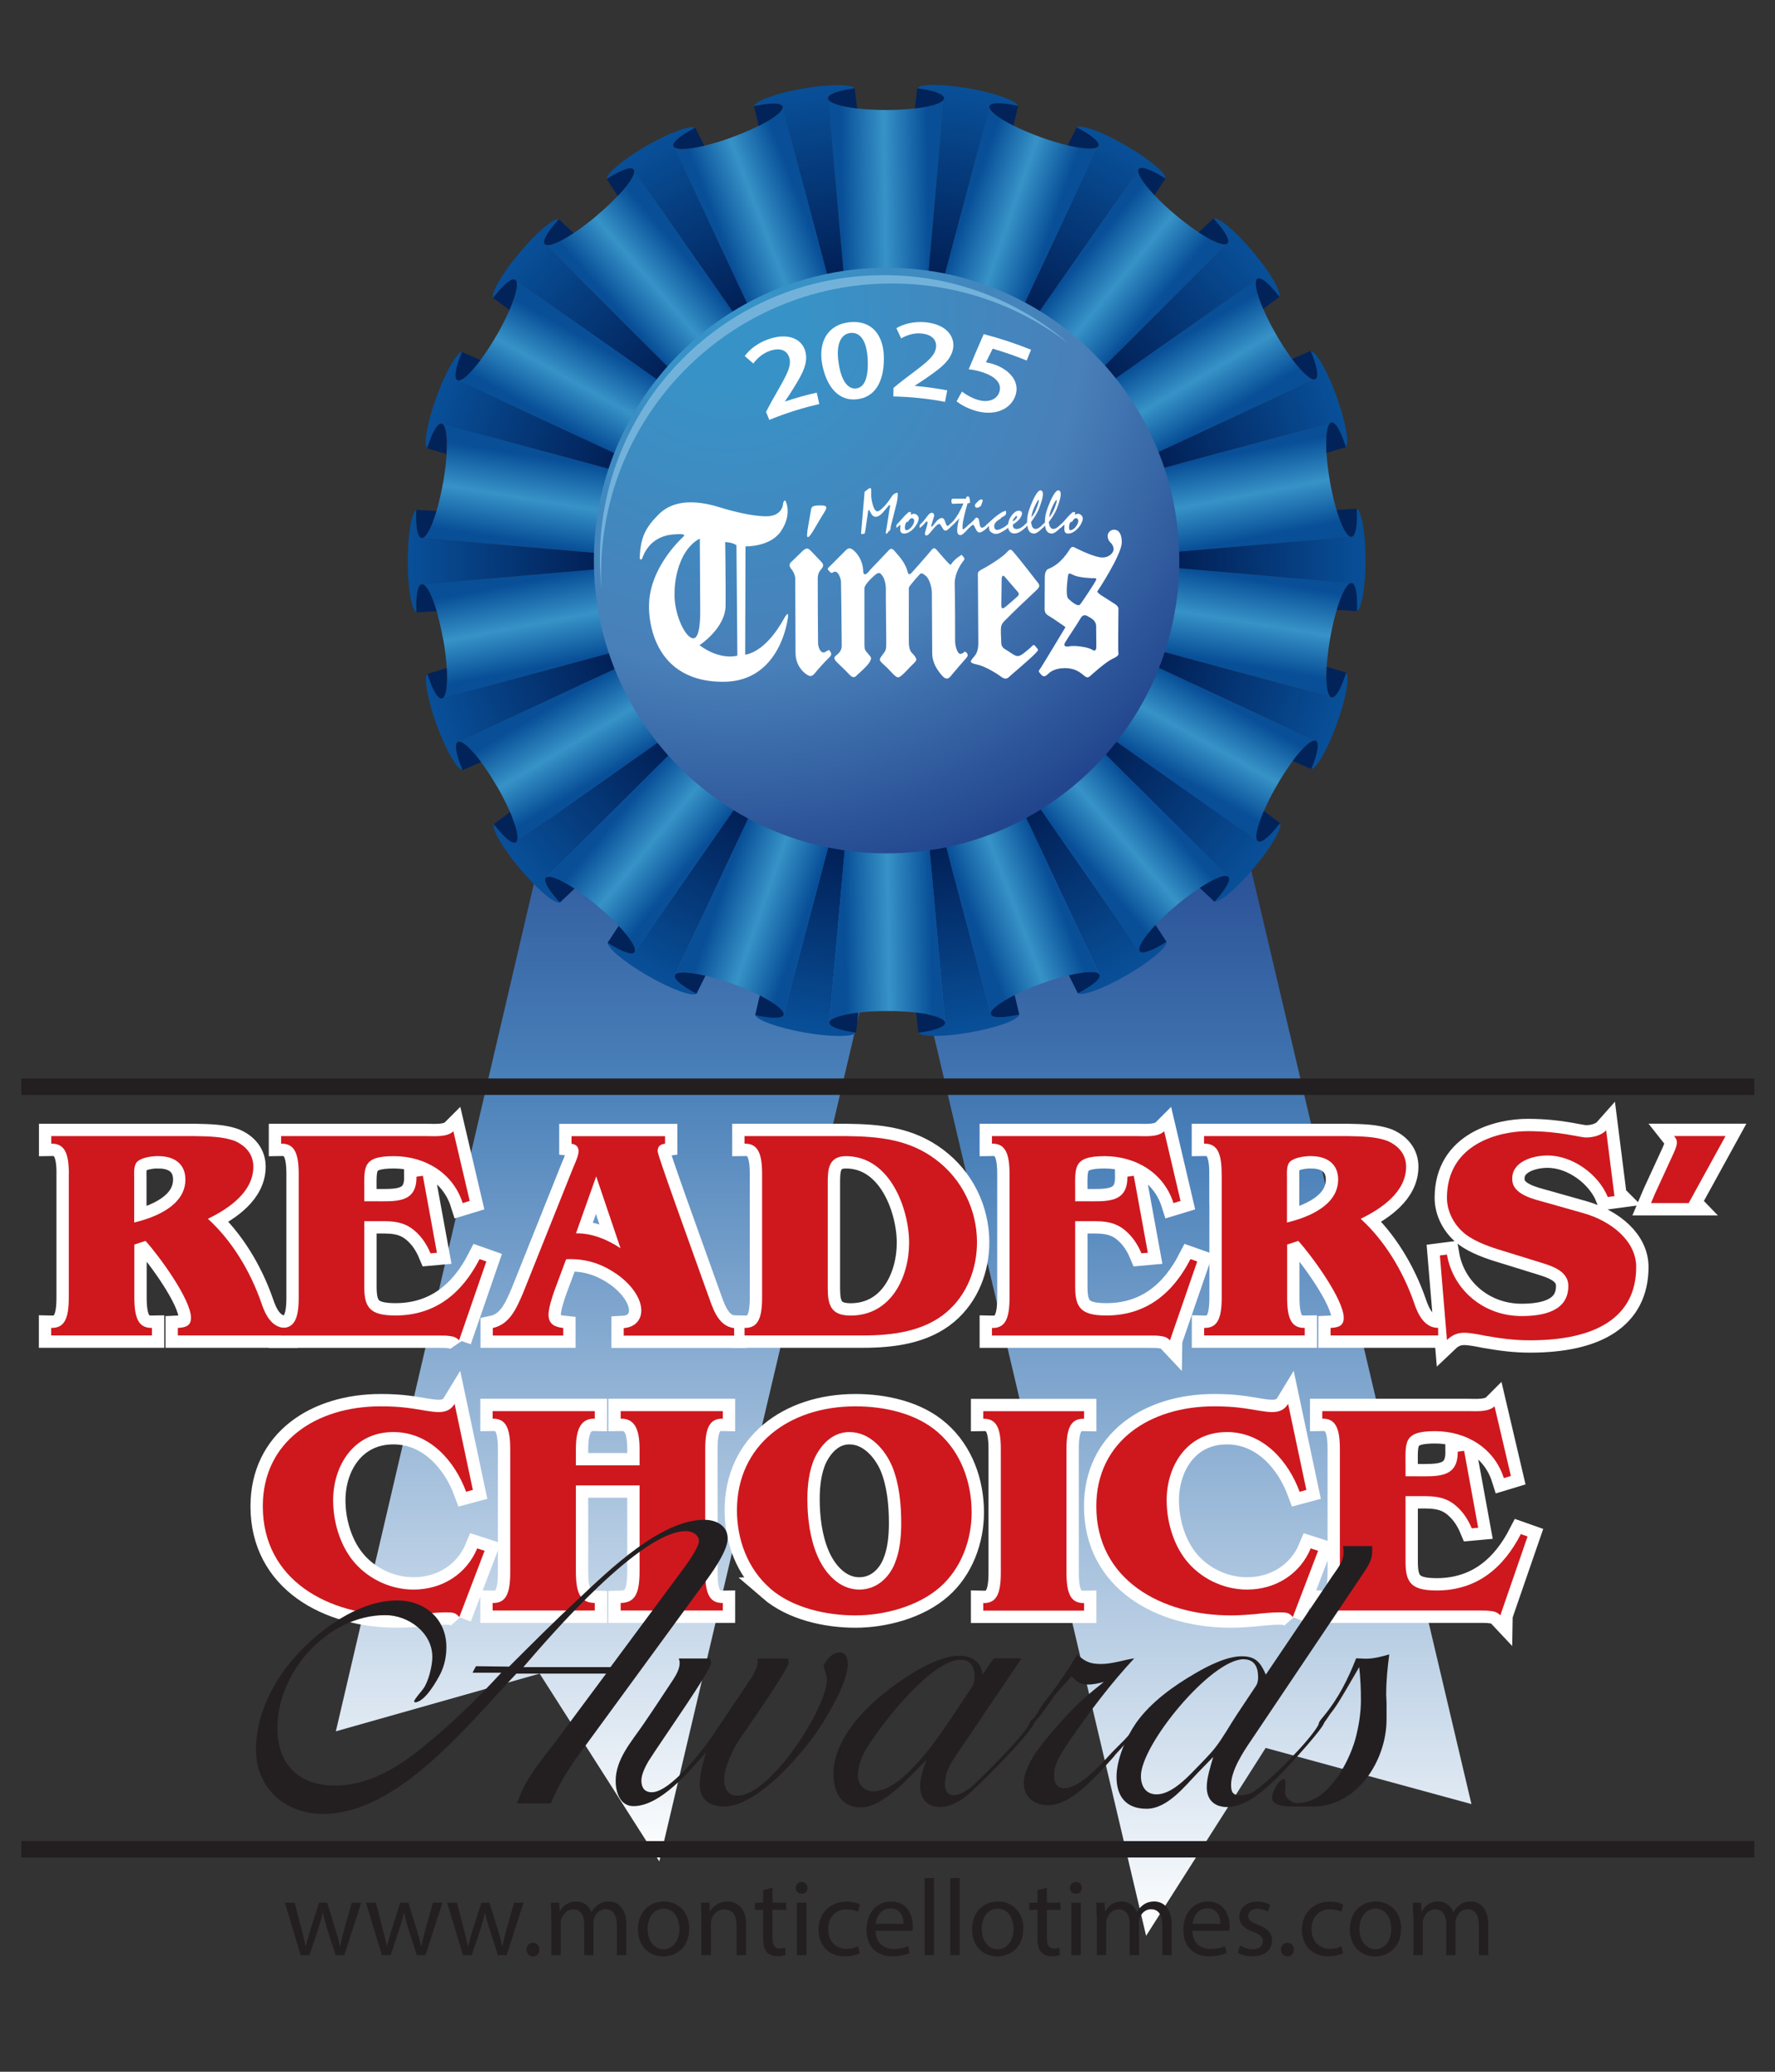 <?xml version="1.0" encoding="UTF-8"?> <svg xmlns="http://www.w3.org/2000/svg" xmlns:xlink="http://www.w3.org/1999/xlink" viewBox="0 0 216 252"><rect x="0" y="0" width="216" height="252" fill="#333333" stroke="none"/><defs><style> .cls-1, .cls-2 { fill: #ce181e; } .cls-3 { fill: url(#radial-gradient-7); } .cls-4 { fill: url(#radial-gradient-6); } .cls-5 { fill: url(#radial-gradient-5); } .cls-6 { fill: url(#radial-gradient-4); } .cls-7 { fill: url(#radial-gradient-9); } .cls-8 { fill: url(#radial-gradient-8); } .cls-9 { fill: url(#radial-gradient-3); } .cls-10 { fill: url(#radial-gradient-2); } .cls-2 { stroke: #fff; stroke-width: 3px; } .cls-11 { fill: url(#linear-gradient-8); } .cls-12 { fill: url(#linear-gradient-7); } .cls-13 { fill: url(#linear-gradient-5); } .cls-14 { fill: url(#linear-gradient-6); } .cls-15 { fill: url(#linear-gradient-9); } .cls-16 { fill: url(#linear-gradient-4); } .cls-17 { fill: url(#linear-gradient-3); } .cls-18 { fill: url(#linear-gradient-2); } .cls-19, .cls-20 { fill: #231f20; } .cls-21 { fill: url(#radial-gradient); } .cls-22 { fill: url(#linear-gradient); } .cls-23 { fill: #72b2da; } .cls-20 { stroke: #231f20; stroke-width: 2px; } .cls-24 { fill: url(#radial-gradient-16); } .cls-25 { fill: url(#radial-gradient-12); } .cls-26 { fill: url(#radial-gradient-14); } .cls-27 { fill: url(#radial-gradient-13); } .cls-28 { fill: url(#radial-gradient-10); } .cls-29 { fill: url(#radial-gradient-17); } .cls-30 { fill: url(#radial-gradient-19); } .cls-31 { fill: url(#radial-gradient-11); } .cls-32 { fill: url(#radial-gradient-18); } .cls-33 { fill: url(#radial-gradient-15); } .cls-34 { fill: #fff; } .cls-35 { fill: url(#linear-gradient-10); } .cls-36 { fill: url(#linear-gradient-11); } .cls-37 { fill: url(#linear-gradient-12); } .cls-38 { fill: url(#linear-gradient-13); } .cls-39 { fill: url(#linear-gradient-19); } .cls-40 { fill: url(#linear-gradient-14); } .cls-41 { fill: url(#linear-gradient-20); } .cls-42 { fill: url(#linear-gradient-15); } .cls-43 { fill: url(#linear-gradient-16); } .cls-44 { fill: url(#linear-gradient-17); } .cls-45 { fill: url(#linear-gradient-18); } .cls-46 { fill: #01235a; } </style><linearGradient id="linear-gradient" x1="333.52" y1="213.99" x2="300.34" y2="72.93" gradientTransform="translate(419.71 -49.22) rotate(166.76) scale(1 -1)" gradientUnits="userSpaceOnUse"><stop offset="0" stop-color="#fff"></stop><stop offset=".66" stop-color="#4980b9"></stop><stop offset="1" stop-color="#1d3e88"></stop></linearGradient><linearGradient id="linear-gradient-2" x1="135.31" y1="251.33" x2="102.13" y2="110.27" gradientTransform="translate(1.59 -49.22) rotate(13.24)" xlink:href="#linear-gradient"></linearGradient><radialGradient id="radial-gradient" cx="107.89" cy="68.18" fx="107.89" fy="68.18" r="57.86" gradientUnits="userSpaceOnUse"><stop offset=".62" stop-color="#022158"></stop><stop offset="1" stop-color="#084f98"></stop></radialGradient><radialGradient id="radial-gradient-2" cx="107.89" cy="68.18" fx="107.89" fy="68.18" r="57.86" xlink:href="#radial-gradient"></radialGradient><radialGradient id="radial-gradient-3" cx="107.9" cy="68.18" fx="107.9" fy="68.18" r="57.86" xlink:href="#radial-gradient"></radialGradient><radialGradient id="radial-gradient-4" cx="107.89" cy="68.19" fx="107.89" fy="68.19" r="57.86" xlink:href="#radial-gradient"></radialGradient><radialGradient id="radial-gradient-5" cx="107.89" cy="68.19" fx="107.89" fy="68.19" r="57.85" xlink:href="#radial-gradient"></radialGradient><radialGradient id="radial-gradient-6" cx="107.89" cy="68.18" fx="107.89" fy="68.18" r="57.85" xlink:href="#radial-gradient"></radialGradient><radialGradient id="radial-gradient-7" cx="107.9" cy="68.18" fx="107.9" fy="68.18" r="57.86" xlink:href="#radial-gradient"></radialGradient><radialGradient id="radial-gradient-8" cx="107.9" cy="68.18" fx="107.9" fy="68.18" r="57.86" xlink:href="#radial-gradient"></radialGradient><radialGradient id="radial-gradient-9" cx="107.89" cy="68.18" fx="107.89" fy="68.18" r="57.86" xlink:href="#radial-gradient"></radialGradient><radialGradient id="radial-gradient-10" cx="107.89" cy="68.17" fx="107.89" fy="68.17" r="57.87" xlink:href="#radial-gradient"></radialGradient><radialGradient id="radial-gradient-11" cx="107.89" cy="68.18" fx="107.89" fy="68.18" r="57.85" xlink:href="#radial-gradient"></radialGradient><radialGradient id="radial-gradient-12" cx="107.9" cy="68.17" fx="107.9" fy="68.17" r="57.85" xlink:href="#radial-gradient"></radialGradient><radialGradient id="radial-gradient-13" cx="107.89" cy="68.18" fx="107.89" fy="68.18" r="57.86" xlink:href="#radial-gradient"></radialGradient><radialGradient id="radial-gradient-14" cx="107.89" cy="68.18" fx="107.89" fy="68.18" r="57.86" xlink:href="#radial-gradient"></radialGradient><radialGradient id="radial-gradient-15" cx="107.89" cy="68.18" fx="107.89" fy="68.18" r="57.86" xlink:href="#radial-gradient"></radialGradient><radialGradient id="radial-gradient-16" cx="107.9" cy="68.18" fx="107.9" fy="68.18" r="57.86" xlink:href="#radial-gradient"></radialGradient><radialGradient id="radial-gradient-17" cx="107.9" cy="68.18" fx="107.9" fy="68.18" r="57.85" xlink:href="#radial-gradient"></radialGradient><linearGradient id="linear-gradient-3" x1="102.52" y1="30.14" x2="113.03" y2="29.99" gradientUnits="userSpaceOnUse"><stop offset="0" stop-color="#084f98"></stop><stop offset=".5" stop-color="#3793c7"></stop><stop offset="1" stop-color="#084f98"></stop></linearGradient><linearGradient id="linear-gradient-4" x1="117.98" y1="52.88" x2="128.49" y2="52.74" gradientTransform="translate(-39.12 24.93) rotate(-20)" xlink:href="#linear-gradient-3"></linearGradient><linearGradient id="linear-gradient-5" x1="124.26" y1="80.35" x2="134.77" y2="80.21" gradientTransform="translate(-67.5 60.81) rotate(-40)" xlink:href="#linear-gradient-3"></linearGradient><linearGradient id="linear-gradient-6" x1="121.59" y1="107.29" x2="132.09" y2="107.15" gradientTransform="translate(-81.45 105.48) rotate(-60)" xlink:href="#linear-gradient-3"></linearGradient><linearGradient id="linear-gradient-7" x1="108.88" y1="132.43" x2="119.4" y2="132.29" gradientTransform="translate(-79.82 151.09) rotate(-80)" xlink:href="#linear-gradient-3"></linearGradient><linearGradient id="linear-gradient-8" x1="89.71" y1="150.71" x2="100.22" y2="150.57" gradientTransform="translate(-61.49 194.58) rotate(-100)" xlink:href="#linear-gradient-3"></linearGradient><linearGradient id="linear-gradient-9" x1="64.03" y1="162.33" x2="74.54" y2="162.18" gradientTransform="translate(-30.91 228.47) rotate(-120)" xlink:href="#linear-gradient-3"></linearGradient><linearGradient id="linear-gradient-10" x1="37.01" y1="163.72" x2="47.53" y2="163.58" gradientTransform="translate(10.65 249.97) rotate(-140)" xlink:href="#linear-gradient-3"></linearGradient><linearGradient id="linear-gradient-11" x1="9.85" y1="156.26" x2="20.36" y2="156.12" gradientTransform="translate(55.74 255.97) rotate(-160)" xlink:href="#linear-gradient-3"></linearGradient><linearGradient id="linear-gradient-12" x1="-12.18" y1="139.78" x2="-1.68" y2="139.63" gradientTransform="translate(101.08 246) rotate(-180)" xlink:href="#linear-gradient-3"></linearGradient><linearGradient id="linear-gradient-13" x1="-27.31" y1="116.68" x2="-16.81" y2="116.54" gradientTransform="translate(140.2 221.07) rotate(160)" xlink:href="#linear-gradient-3"></linearGradient><linearGradient id="linear-gradient-14" x1="-34.1" y1="90.61" x2="-23.59" y2="90.47" gradientTransform="translate(168.58 185.19) rotate(140)" xlink:href="#linear-gradient-3"></linearGradient><linearGradient id="linear-gradient-15" x1="-30.73" y1="62.78" x2="-20.22" y2="62.63" gradientTransform="translate(182.53 140.52) rotate(120)" xlink:href="#linear-gradient-3"></linearGradient><linearGradient id="linear-gradient-16" x1="-19.02" y1="38.5" x2="-8.51" y2="38.35" gradientTransform="translate(180.89 94.91) rotate(100)" xlink:href="#linear-gradient-3"></linearGradient><linearGradient id="linear-gradient-17" x1="1.64" y1="18.71" x2="12.14" y2="18.57" gradientTransform="translate(162.56 51.42) rotate(80)" xlink:href="#linear-gradient-3"></linearGradient><linearGradient id="linear-gradient-18" x1="26.43" y1="8.16" x2="36.93" y2="8.01" gradientTransform="translate(131.99 17.53) rotate(60)" xlink:href="#linear-gradient-3"></linearGradient><linearGradient id="linear-gradient-19" x1="54.4" y1="5.99" x2="64.91" y2="5.85" gradientTransform="translate(90.42 -3.96) rotate(40)" xlink:href="#linear-gradient-3"></linearGradient><linearGradient id="linear-gradient-20" x1="80.14" y1="14" x2="90.65" y2="13.85" gradientTransform="translate(45.34 -9.96) rotate(20)" xlink:href="#linear-gradient-3"></linearGradient><radialGradient id="radial-gradient-18" cx="107.89" cy="68.18" fx="107.89" fy="68.18" r="57.86" xlink:href="#radial-gradient"></radialGradient><radialGradient id="radial-gradient-19" cx="88.86" cy="38.18" fx="88.86" fy="38.18" r="74.22" gradientUnits="userSpaceOnUse"><stop offset=".11" stop-color="#3793c7"></stop><stop offset=".58" stop-color="#4980b9"></stop><stop offset="1" stop-color="#1d3e88"></stop></radialGradient></defs><g id="Base_COLOR" data-name="Base COLOR"><g><polygon class="cls-22" points="148.66 90.55 109.07 106.57 139.47 235.46 154.02 212.61 179.06 219.44 148.66 90.55"></polygon><polygon class="cls-18" points="71.04 81.51 110.62 97.52 80.23 226.41 65.67 203.57 40.87 210.59 71.04 81.51"></polygon><path class="cls-21" d="M114.87,11.95l-2.93,32.85,8.49-31.87c.17-.48,1.54-.45,3.46-.02-.12-.63-2.69-1.57-5.94-2.15-3.26-.57-6-.57-6.32-.02,1.94.25,3.24.7,3.24,1.2Z"></path><path class="cls-10" d="M95.22,12.95l8.48,31.87-2.92-32.85c0-.51,1.29-.95,3.24-1.21-.32-.55-3.06-.55-6.31.01-3.25.58-5.83,1.51-5.94,2.15,1.91-.43,3.28-.45,3.45.02Z"></path><path class="cls-9" d="M77.1,20.62l18.87,27.05-13.98-29.87c-.17-.48.9-1.34,2.64-2.24-.49-.41-3.07.52-5.93,2.17-2.86,1.65-4.96,3.41-4.86,4.04,1.66-1.05,2.93-1.54,3.26-1.16Z"></path><path class="cls-6" d="M62.68,34.03l26.98,18.96-23.35-23.29c-.33-.39.38-1.57,1.71-3.01-.6-.22-2.7,1.54-4.82,4.08-2.12,2.53-3.49,4.9-3.17,5.46,1.19-1.56,2.22-2.45,2.66-2.2Z"></path><path class="cls-5" d="M53.73,51.54l31.84,8.59-29.9-13.9c-.44-.24-.18-1.59.58-3.41-.64,0-2.01,2.37-3.14,5.48-1.13,3.1-1.61,5.8-1.11,6.21.58-1.87,1.24-3.06,1.74-2.98Z"></path><path class="cls-4" d="M51.31,71.08l32.85-2.82-32.85-2.82c-.5-.09-.71-1.45-.62-3.41-.6.22-1.07,2.92-1.07,6.23s.47,6,1.07,6.22c-.09-1.95.12-3.31.62-3.4Z"></path><path class="cls-3" d="M55.71,90.25l29.91-13.89-31.84,8.58c-.5.09-1.16-1.11-1.75-2.99-.49.41-.01,3.11,1.11,6.22,1.13,3.1,2.5,5.47,3.15,5.47-.76-1.81-1.02-3.16-.58-3.4Z"></path><path class="cls-8" d="M66.41,106.77l23.36-23.28-26.99,18.96c-.44.25-1.47-.65-2.66-2.21-.32.56,1.05,2.93,3.18,5.46,2.12,2.53,4.22,4.28,4.82,4.07-1.32-1.44-2.03-2.61-1.71-3Z"></path><path class="cls-7" d="M82.12,118.63l13.98-29.87-18.88,27.04c-.32.39-1.6-.1-3.25-1.16-.11.63,2,2.4,4.85,4.04,2.86,1.65,5.44,2.59,5.93,2.18-1.75-.89-2.8-1.75-2.63-2.23Z"></path><path class="cls-28" d="M100.92,124.4l2.93-32.85-8.49,31.87c-.17.47-1.54.44-3.45.01.11.63,2.69,1.57,5.94,2.15,3.25.58,5.99.57,6.31.02-1.94-.25-3.24-.7-3.24-1.2Z"></path><path class="cls-31" d="M120.58,123.4l-8.5-31.86,2.93,32.85c0,.5-1.3.95-3.25,1.2.32.56,3.07.56,6.32-.02,3.25-.57,5.82-1.51,5.93-2.13-1.91.42-3.27.44-3.44-.03Z"></path><path class="cls-25" d="M138.69,115.73l-18.86-27.04,13.98,29.86c.17.48-.89,1.34-2.64,2.25.49.41,3.07-.53,5.93-2.18,2.86-1.65,4.96-3.42,4.85-4.04-1.64,1.06-2.92,1.54-3.25,1.16Z"></path><path class="cls-27" d="M153.1,102.33l-26.98-18.96,23.35,23.28c.33.39-.38,1.56-1.71,3,.6.22,2.71-1.54,4.82-4.07,2.13-2.53,3.5-4.91,3.18-5.46-1.2,1.56-2.23,2.46-2.66,2.21Z"></path><path class="cls-26" d="M162.06,84.81l-31.84-8.59,29.91,13.9c.44.25.17,1.59-.58,3.41.64,0,2.01-2.37,3.13-5.48,1.13-3.11,1.6-5.81,1.11-6.21-.58,1.87-1.24,3.06-1.74,2.98Z"></path><path class="cls-33" d="M164.49,65.28l-32.87,2.82,32.85,2.83c.5.08.72,1.44.62,3.4.6-.22,1.08-2.92,1.08-6.22s-.48-6-1.08-6.22c.1,1.96-.12,3.3-.61,3.39Z"></path><path class="cls-24" d="M160.07,46.1l-29.9,13.9,31.84-8.58c.49-.1,1.16,1.11,1.75,2.99.48-.42,0-3.12-1.12-6.22-1.13-3.1-2.49-5.48-3.14-5.48.75,1.81,1.02,3.15.58,3.4Z"></path><path class="cls-29" d="M149.38,29.59l-23.35,23.28,26.98-18.95c.44-.26,1.47.64,2.66,2.2.32-.56-1.05-2.93-3.17-5.46-2.12-2.53-4.22-4.29-4.82-4.08,1.33,1.45,2.03,2.61,1.71,3Z"></path><g><g><path class="cls-17" d="M107.82,13.38c-3.89,0-7.05-.64-7.05-1.43l3.23,36.28h7.64l3.23-36.28c0,.79-3.16,1.43-7.05,1.43Z"></path><path class="cls-46" d="M100.77,11.95c0,.53,1.42.99,3.53,1.24l-.29-2.44c-1.95.25-3.25.7-3.25,1.2Z"></path><path class="cls-46" d="M114.87,11.95c0-.5-1.3-.95-3.25-1.2l-.29,2.44c2.11-.25,3.54-.71,3.54-1.24Z"></path></g><g><path class="cls-16" d="M89.08,16.7c-3.65,1.33-6.84,1.81-7.12,1.07l15.45,32.99,7.18-2.62-9.37-35.2c.27.74-2.48,2.42-6.14,3.75Z"></path><path class="cls-46" d="M81.96,17.77c.19.5,1.68.44,3.75-.05l-1.11-2.19c-1.74.91-2.81,1.77-2.65,2.24Z"></path><path class="cls-46" d="M95.22,12.95c-.17-.47-1.54-.44-3.46-.02l.56,2.39c1.9-.95,3.08-1.88,2.9-2.37Z"></path></g><g><path class="cls-13" d="M72.61,26.24c-2.98,2.51-5.81,4.04-6.32,3.43l25.79,25.72,5.85-4.91-20.84-29.87c.5.6-1.51,3.12-4.49,5.62Z"></path><path class="cls-46" d="M66.29,29.68c.35.41,1.73-.16,3.51-1.33l-1.79-1.68c-1.33,1.45-2.04,2.63-1.72,3.01Z"></path><path class="cls-46" d="M77.1,20.62c-.33-.39-1.61.1-3.27,1.16l1.35,2.05c1.46-1.54,2.25-2.82,1.92-3.22Z"></path></g><g><path class="cls-14" d="M60.4,40.84c-1.95,3.37-4.08,5.78-4.76,5.39l33.03,15.35,3.82-6.62-29.8-20.93c.68.39-.34,3.44-2.29,6.82Z"></path><path class="cls-46" d="M55.64,46.23c.46.26,1.56-.74,2.83-2.44l-2.25-.97c-.76,1.82-1.02,3.16-.58,3.41Z"></path><path class="cls-46" d="M62.68,34.03c-.44-.26-1.47.64-2.66,2.21l1.97,1.47c.84-1.95,1.15-3.42.7-3.68Z"></path></g><g><path class="cls-12" d="M53.91,58.74c-.68,3.83-1.86,6.82-2.62,6.69l36.29,3.12,1.33-7.53-35.17-9.48c.78.14.86,3.36.18,7.19Z"></path><path class="cls-46" d="M51.29,65.43c.52.09,1.21-1.24,1.82-3.27l-2.45-.14c-.09,1.97.13,3.32.62,3.41Z"></path><path class="cls-46" d="M53.73,51.54c-.5-.08-1.16,1.12-1.75,2.99l2.35.7c.12-2.12-.09-3.6-.6-3.7Z"></path></g><g><path class="cls-11" d="M53.94,77.77c.68,3.83.59,7.05-.19,7.19l35.17-9.48-1.33-7.52-36.29,3.12c.78-.14,1.95,2.86,2.62,6.69Z"></path><path class="cls-46" d="M53.75,84.96c.53-.09.73-1.58.61-3.7l-2.35.7c.58,1.88,1.25,3.08,1.74,2.99Z"></path><path class="cls-46" d="M51.31,71.08c-.5.09-.71,1.44-.62,3.41l2.45-.14c-.6-2.04-1.31-3.36-1.82-3.27Z"></path></g><g><path class="cls-15" d="M60.47,95.64c1.95,3.37,2.97,6.42,2.29,6.82l29.8-20.94-3.82-6.61-33.04,15.34c.68-.39,2.81,2.02,4.76,5.39Z"></path><path class="cls-46" d="M62.76,102.46c.45-.27.14-1.73-.7-3.68l-1.96,1.46c1.19,1.56,2.22,2.47,2.66,2.22Z"></path><path class="cls-46" d="M55.71,90.25c-.44.25-.17,1.59.58,3.42l2.25-.97c-1.27-1.7-2.38-2.7-2.84-2.44Z"></path></g><g><path class="cls-35" d="M72.72,110.21c2.98,2.5,4.98,5.02,4.48,5.63l20.85-29.87-5.84-4.91-25.8,25.71c.51-.6,3.34.94,6.32,3.44Z"></path><path class="cls-46" d="M77.2,115.84c.34-.41-.45-1.68-1.91-3.22l-1.35,2.05c1.66,1.06,2.94,1.55,3.26,1.18Z"></path><path class="cls-46" d="M66.41,106.77c-.32.39.38,1.56,1.72,3.01l1.79-1.69c-1.78-1.16-3.16-1.72-3.51-1.33Z"></path></g><g><path class="cls-36" d="M89.22,119.7c3.66,1.33,6.4,3.01,6.14,3.75l9.37-35.2-7.17-2.6-15.44,32.98c.27-.74,3.45-.26,7.1,1.07Z"></path><path class="cls-46" d="M95.36,123.45c.18-.5-1-1.41-2.9-2.37l-.56,2.39c1.92.43,3.29.46,3.46-.02Z"></path><path class="cls-46" d="M82.12,118.63c-.17.48.88,1.34,2.64,2.24l1.09-2.19c-2.06-.49-3.56-.54-3.74-.05Z"></path></g><g><path class="cls-37" d="M107.97,122.98c3.9,0,7.04.64,7.04,1.42l-3.23-36.27h-7.63l-3.24,36.27c0-.78,3.16-1.43,7.05-1.42Z"></path><path class="cls-46" d="M115.01,124.4c0-.52-1.42-.98-3.53-1.23l.28,2.45c1.96-.26,3.25-.7,3.25-1.21Z"></path><path class="cls-46" d="M100.92,124.4c0,.51,1.3.95,3.25,1.21l.29-2.45c-2.11.25-3.54.71-3.54,1.23Z"></path></g><g><path class="cls-38" d="M126.71,119.65c3.66-1.33,6.84-1.81,7.1-1.07l-15.45-32.99-7.16,2.61,9.38,35.2c-.27-.74,2.47-2.42,6.13-3.75Z"></path><path class="cls-46" d="M133.81,118.58c-.18-.5-1.67-.44-3.74.05l1.09,2.19c1.76-.91,2.82-1.77,2.65-2.24Z"></path><path class="cls-46" d="M120.58,123.4c.16.47,1.53.44,3.46.02l-.57-2.39c-1.89.95-3.08,1.87-2.89,2.37Z"></path></g><g><path class="cls-40" d="M143.18,110.11c2.98-2.5,5.81-4.04,6.31-3.44l-25.79-25.71-5.85,4.9,20.84,29.87c-.5-.6,1.5-3.12,4.49-5.62Z"></path><path class="cls-46" d="M149.49,106.67c-.34-.41-1.72.16-3.49,1.33l1.78,1.68c1.34-1.45,2.04-2.62,1.72-3.01Z"></path><path class="cls-46" d="M138.69,115.73c.33.38,1.61-.1,3.27-1.17l-1.35-2.05c-1.46,1.55-2.25,2.81-1.92,3.22Z"></path></g><g><path class="cls-42" d="M155.39,95.52c1.94-3.37,4.08-5.79,4.76-5.39l-33.04-15.35-3.81,6.61,29.8,20.94c-.68-.4.35-3.45,2.29-6.81Z"></path><path class="cls-46" d="M160.15,90.12c-.46-.26-1.57.74-2.84,2.44l2.25.98c.76-1.82,1.02-3.17.58-3.42Z"></path><path class="cls-46" d="M153.1,102.33c.44.25,1.47-.65,2.67-2.22l-1.97-1.46c-.84,1.95-1.16,3.41-.7,3.68Z"></path></g><g><path class="cls-43" d="M161.87,77.62c.68-3.84,1.86-6.83,2.63-6.69l-36.29-3.12-1.32,7.51,35.17,9.49c-.78-.15-.86-3.36-.19-7.19Z"></path><path class="cls-46" d="M164.5,70.93c-.52-.09-1.23,1.23-1.83,3.26l2.45.14c.08-1.97-.12-3.32-.62-3.41Z"></path><path class="cls-46" d="M162.06,84.81c.5.08,1.16-1.11,1.74-3l-2.35-.7c-.12,2.12.08,3.6.6,3.7Z"></path></g><g><path class="cls-44" d="M161.85,58.59c-.68-3.84-.6-7.05.18-7.18l-35.17,9.48,1.32,7.52,36.3-3.12c-.78.14-1.96-2.86-2.63-6.69Z"></path><path class="cls-46" d="M162.03,51.4c-.52.09-.73,1.57-.61,3.69l2.36-.7c-.59-1.88-1.25-3.08-1.75-2.99Z"></path><path class="cls-46" d="M164.49,65.28c.49-.09.71-1.45.61-3.41l-2.45.15c.62,2.04,1.31,3.36,1.84,3.27Z"></path></g><g><path class="cls-45" d="M155.31,40.71c-1.94-3.37-2.96-6.42-2.28-6.81l-29.81,20.94,3.82,6.61,33.03-15.35c-.68.4-2.81-2.01-4.76-5.39Z"></path><path class="cls-46" d="M153.03,33.9c-.46.26-.15,1.72.69,3.67l1.97-1.46c-1.19-1.56-2.23-2.46-2.66-2.21Z"></path><path class="cls-46" d="M160.07,46.1c.45-.25.18-1.59-.58-3.41l-2.25.97c1.27,1.71,2.38,2.71,2.83,2.44Z"></path></g><g><path class="cls-39" d="M143.06,26.15c-2.98-2.5-4.98-5.02-4.47-5.62l-20.86,29.87,5.85,4.91,25.8-25.72c-.52.6-3.33-.94-6.32-3.44Z"></path><path class="cls-46" d="M138.59,20.53c-.34.4.45,1.67,1.9,3.21l1.35-2.05c-1.66-1.06-2.93-1.55-3.25-1.16Z"></path><path class="cls-46" d="M149.38,29.59c.32-.39-.38-1.56-1.72-3.01l-1.79,1.68c1.78,1.17,3.16,1.72,3.5,1.33Z"></path></g><g><path class="cls-41" d="M126.56,16.65c-3.66-1.32-6.39-3-6.13-3.75l-9.38,35.2,7.18,2.62,15.45-32.99c-.27.74-3.46.26-7.12-1.07Z"></path><path class="cls-46" d="M120.43,12.9c-.18.5,1,1.42,2.9,2.37l.56-2.38c-1.92-.43-3.28-.46-3.46.01Z"></path><path class="cls-46" d="M133.68,17.72c.17-.47-.9-1.33-2.64-2.24l-1.11,2.19c2.07.49,3.56.54,3.75.05Z"></path></g></g><path class="cls-32" d="M133.68,17.72l-13.99,29.87,18.88-27.04c.31-.39,1.6.11,3.25,1.17.11-.63-1.99-2.39-4.85-4.04-2.86-1.66-5.43-2.59-5.93-2.18,1.74.9,2.8,1.76,2.64,2.23Z"></path><path class="cls-30" d="M72.27,68.18c0-19.67,15.95-35.61,35.63-35.61s35.61,15.94,35.61,35.61-15.94,35.62-35.61,35.62-35.63-15.95-35.63-35.62Z"></path><path class="cls-23" d="M108.52,34.48c8.07,0,15.5,2.7,21.45,7.25-6.03-5.15-13.86-8.26-22.41-8.26-19.09,0-34.56,15.46-34.56,34.55,0,1.25.07,2.48.19,3.68-.03-.61-.05-1.22-.05-1.85,0-19.54,15.83-35.37,35.36-35.37Z"></path></g><g><path class="cls-2" d="M8.38,142.8c0-2.58-.55-3.72-2.14-3.69v-.92h17.54c1.6.04,3.31.04,4.79.59,1.36.59,2.26,1.66,2.26,3.13,0,3.06-2.96,5.09-5.53,6.34,2.88,2.62,5.14,6.3,6.51,10.25.43,1.29,1.21,3.02,2.92,3.02v.92h-13.09v-.92c.9-.04,1.6-.22,1.6-1.22,0-2.25-3.9-7.56-5.53-9.36l-1.36.44v6.45c0,2.58.55,3.72,2.14,3.69v.92H6.23v-.92c1.6.04,2.14-1.11,2.14-3.69v-15.04ZM19.29,140.62c-.78,0-2.03.15-2.61.7-.43.44-.35,1.36-.35,1.92v5.46c2.65-.63,6.23-2.1,6.23-5.23,0-1.88-1.32-2.84-3.27-2.84Z"></path><path class="cls-2" d="M55.88,163.04c-.31-.33-.66-.48-1.09-.52-.39-.07-.82-.07-1.25-.07h-19.33v-.92c1.6.04,2.14-1.11,2.14-3.69v-15.04c0-2.58-.55-3.72-2.14-3.69v-.92h17.69c.97,0,2.53.15,3.27-.59l1.99,8.48-.86.26c-1.13-3.58-4.48-5.71-8.38-5.71s-3.59,1.36-3.59,4.31v1.18h1.25c2.57,0,5.14.26,5.1-2.99l.78-.11,1.71,9.36-.78.07c-.43-1.03-1.05-1.99-1.91-2.73-1.52-1.33-3.16-1.18-5.1-1.18h-1.05v8c0,2.51.7,3.47,3.78,3.47,4.99,0,8.18-2.84,10.25-6.86l.82.29-3.31,9.58Z"></path><path class="cls-2" d="M67.49,156.92c-.27.77-.74,2.17-.74,2.99,0,1.14.74,1.51,1.79,1.62v.92h-8.57v-.92c2.1-.44,2.92-2.51,3.66-4.2l6.12-15.3c.19-.44.66-1.47.66-1.99,0-.55-.31-.85-.86-.92v-.92h11.38v.92c-.58.07-.9.29-.9.92,0,.48,3.39,9.81,6.08,17.33.58,1.55,1.17,3.94,3.23,4.17v.92h-13.44v-.92c1.25-.07,2.14-.88,2.14-2.14,0-1.81-1.75-3.65-3.27-4.61-1.79-1.18-3.7-1.73-5.88-1.62l-1.4,3.76ZM72.55,143.09l-2.46,6.93c1.95-.04,3.86.77,5.42,1.81l-2.96-8.74Z"></path><path class="cls-2" d="M92.74,142.8c0-2.58-.55-3.72-2.14-3.69v-.92h12.39c4.01.04,7.64.41,10.87,2.84,3.23,2.4,5.03,6.19,5.03,10.06,0,3.17-1.17,6.38-3.74,8.55-2.77,2.32-6.55,2.8-10.13,2.8h-14.42v-.92c1.6.04,2.14-1.11,2.14-3.69v-15.04ZM100.73,155.96c0,2.1-.12,4.06,2.77,4.06,4.99,0,7.13-4.76,7.13-8.85s-2.3-10.54-7.68-10.54c-2.22,0-2.22,1.77-2.22,3.32v12.02Z"></path><path class="cls-2" d="M142.38,163.04c-.31-.33-.66-.48-1.09-.52-.39-.07-.82-.07-1.25-.07h-19.33v-.92c1.6.04,2.14-1.11,2.14-3.69v-15.04c0-2.58-.55-3.72-2.14-3.69v-.92h17.69c.97,0,2.53.15,3.27-.59l1.99,8.48-.86.26c-1.13-3.58-4.48-5.71-8.38-5.71s-3.58,1.36-3.58,4.31v1.18h1.25c2.57,0,5.14.26,5.1-2.99l.78-.11,1.71,9.36-.78.07c-.43-1.03-1.05-1.99-1.91-2.73-1.52-1.33-3.16-1.18-5.1-1.18h-1.05v8c0,2.51.7,3.47,3.78,3.47,4.99,0,8.18-2.84,10.25-6.86l.82.29-3.31,9.58Z"></path><path class="cls-2" d="M148.66,142.8c0-2.58-.54-3.72-2.14-3.69v-.92h17.54c1.6.04,3.31.04,4.79.59,1.36.59,2.26,1.66,2.26,3.13,0,3.06-2.96,5.09-5.53,6.34,2.88,2.62,5.14,6.3,6.51,10.25.43,1.29,1.21,3.02,2.92,3.02v.92h-13.09v-.92c.9-.04,1.6-.22,1.6-1.22,0-2.25-3.9-7.56-5.53-9.36l-1.36.44v6.45c0,2.58.54,3.72,2.14,3.69v.92h-12.24v-.92c1.6.04,2.14-1.11,2.14-3.69v-15.04ZM159.57,140.62c-.78,0-2.03.15-2.61.7-.43.44-.35,1.36-.35,1.92v5.46c2.65-.63,6.23-2.1,6.23-5.23,0-1.88-1.33-2.84-3.27-2.84Z"></path><path class="cls-2" d="M196.47,145.49l-.82.11c-1.09-2.69-4.21-5.05-7.33-5.05-1.91,0-4.4.81-4.29,2.91,0,1.84,2.61,2.4,4.05,2.8l4.56,1.29c3.55,1,6.47,3.46,6.47,6.56,0,6.12-4.91,8.92-12.9,8.92-1.99,0-3.51-.22-5.46-.55-.74-.15-1.83-.37-2.57-.37-.9,0-1.52.33-2.1.88l-.86-10.28.86-.11c.74,4.28,4.44,7.48,9.08,7.48,2.65,0,5.69-.59,5.69-3.65,0-2.03-2.38-2.54-4.01-3.06l-3.94-1.22c-1.48-.44-3.31-1.07-4.52-1.99-1.4-1.07-2.3-2.76-2.3-4.46,0-6.63,6.43-8.11,9.82-8.11,3.97,0,6.31.77,7.13.77s1.87-.26,2.42-.88l1.01,8Z"></path><path class="cls-2" d="M205.51,146.34h-4.6l.47-1.11,2.14-4.65c.19-.41.54-1.14.54-1.59,0-.37-.12-.52-.35-.81h6.27l-4.48,8.15Z"></path><path class="cls-2" d="M55.9,196.71c-.47-.59-.82-.59-1.75-.59-.66,0-1.99.11-2.88.22-.93.07-1.87.15-2.81.15-8.57.04-16.48-4.35-16.48-13.27,0-7.89,6.51-12.16,14.34-12.16,2.69,0,3.97.29,5.61.55.47.07.97.15,1.44.15.9,0,1.52-.29,1.95-1l2.22,10.47-.82.22c-1.36-3.69-4.4-7.26-8.85-7.26-4.87,0-7.33,4.13-7.33,8.29,0,2.47.74,5.2,2.3,7.22,1.71,2.21,4.52,3.65,7.48,3.65,3.51,0,6.47-1.92,7.75-5.01l.9.29-3.08,8.07Z"></path><path class="cls-2" d="M70.08,191.11c0,2.73.55,3.83,2.3,3.87v.92h-12.43v-.92c1.6.04,2.14-1.11,2.14-3.69v-15.04c0-2.58-.55-3.72-2.14-3.69v-.92h12.43v.92c-1.6-.04-2.3,1.11-2.3,3.69v1.99h7.75v-1.99c0-2.58-.7-3.72-2.3-3.69v-.92h12.43v.92c-1.6-.04-2.14,1.11-2.14,3.69v15.04c0,2.58.55,3.72,2.14,3.69v.92h-12.43v-.92c1.75-.04,2.3-1.14,2.3-3.87v-10.43h-7.75v10.43Z"></path><path class="cls-2" d="M93.77,193.25c-2.81-2.43-4.09-6.01-4.09-9.55,0-7.92,6.35-12.64,14.42-12.64,3.51,0,7.4.85,10.05,3.17,2.84,2.47,4.09,6.16,4.09,9.73,0,3.32-1.25,6.82-3.86,9.1-2.65,2.32-6.74,3.43-10.29,3.43s-7.64-.92-10.33-3.24ZM108.89,190.15c.62-1.47.78-3.28.78-4.87,0-2.29-.23-4.76-1.09-6.89-.86-2.03-2.69-4.2-5.22-4.2-2.03,0-3.43,1.51-4.21,3.13-.7,1.51-.9,3.39-.9,5.01,0,2.29.31,4.79,1.21,6.89.86,2.03,2.61,4.13,5.11,4.13,2.1,0,3.62-1.44,4.33-3.21Z"></path><path class="cls-2" d="M129.78,191.3c0,2.58.54,3.72,2.14,3.69v.92h-12.27v-.92c1.6.04,2.14-1.11,2.14-3.69v-15.04c0-2.58-.54-3.72-2.14-3.69v-.92h12.27v.92c-1.6-.04-2.14,1.11-2.14,3.69v15.04Z"></path><path class="cls-2" d="M157.33,196.71c-.47-.59-.82-.59-1.75-.59-.66,0-1.99.11-2.88.22-.94.07-1.87.15-2.81.15-8.57.04-16.48-4.35-16.48-13.27,0-7.89,6.51-12.16,14.34-12.16,2.69,0,3.97.29,5.61.55.47.07.97.15,1.44.15.9,0,1.52-.29,1.95-1l2.22,10.47-.82.22c-1.36-3.69-4.4-7.26-8.85-7.26-4.87,0-7.33,4.13-7.33,8.29,0,2.47.74,5.2,2.3,7.22,1.71,2.21,4.52,3.65,7.48,3.65,3.51,0,6.47-1.92,7.75-5.01l.9.29-3.08,8.07Z"></path><path class="cls-2" d="M182.58,196.49c-.31-.33-.66-.48-1.09-.52-.39-.07-.82-.07-1.25-.07h-19.33v-.92c1.6.04,2.14-1.11,2.14-3.69v-15.04c0-2.58-.55-3.72-2.14-3.69v-.92h17.69c.97,0,2.53.15,3.27-.59l1.99,8.48-.86.26c-1.13-3.58-4.48-5.71-8.38-5.71s-3.58,1.36-3.58,4.31v1.18h1.25c2.57,0,5.14.26,5.1-2.99l.78-.11,1.71,9.36-.78.07c-.43-1.03-1.05-1.99-1.91-2.73-1.52-1.33-3.16-1.18-5.1-1.18h-1.05v8c0,2.51.7,3.47,3.78,3.47,4.99,0,8.18-2.84,10.25-6.86l.82.29-3.31,9.58Z"></path></g><g><path class="cls-1" d="M8.38,142.8c0-2.58-.55-3.72-2.14-3.69v-.92h17.54c1.6.04,3.31.04,4.79.59,1.36.59,2.26,1.66,2.26,3.13,0,3.06-2.96,5.09-5.53,6.34,2.88,2.62,5.14,6.3,6.51,10.25.43,1.29,1.21,3.02,2.92,3.02v.92h-13.09v-.92c.9-.04,1.6-.22,1.6-1.22,0-2.25-3.9-7.56-5.53-9.36l-1.36.44v6.45c0,2.58.55,3.72,2.14,3.69v.92H6.23v-.92c1.6.04,2.14-1.11,2.14-3.69v-15.04ZM19.29,140.62c-.78,0-2.03.15-2.61.7-.43.44-.35,1.36-.35,1.92v5.46c2.65-.63,6.23-2.1,6.23-5.23,0-1.88-1.32-2.84-3.27-2.84Z"></path><path class="cls-1" d="M55.88,163.04c-.31-.33-.66-.48-1.09-.52-.39-.07-.82-.07-1.25-.07h-19.33v-.92c1.6.04,2.14-1.11,2.14-3.69v-15.04c0-2.58-.55-3.72-2.14-3.69v-.92h17.69c.97,0,2.53.15,3.27-.59l1.99,8.48-.86.26c-1.13-3.58-4.48-5.71-8.38-5.71s-3.59,1.36-3.59,4.31v1.18h1.25c2.57,0,5.14.26,5.1-2.99l.78-.11,1.71,9.36-.78.07c-.43-1.03-1.05-1.99-1.91-2.73-1.52-1.33-3.16-1.18-5.1-1.18h-1.05v8c0,2.51.7,3.47,3.78,3.47,4.99,0,8.18-2.84,10.25-6.86l.82.29-3.31,9.58Z"></path><path class="cls-1" d="M67.49,156.92c-.27.77-.74,2.17-.74,2.99,0,1.14.74,1.51,1.79,1.62v.92h-8.57v-.92c2.1-.44,2.92-2.51,3.66-4.2l6.12-15.3c.19-.44.66-1.47.66-1.99,0-.55-.31-.85-.86-.92v-.92h11.38v.92c-.58.07-.9.29-.9.92,0,.48,3.39,9.81,6.08,17.33.58,1.55,1.17,3.94,3.23,4.17v.92h-13.44v-.92c1.25-.07,2.14-.88,2.14-2.14,0-1.81-1.75-3.65-3.27-4.61-1.79-1.18-3.7-1.73-5.88-1.62l-1.4,3.76ZM72.55,143.09l-2.46,6.93c1.95-.04,3.86.77,5.42,1.81l-2.96-8.74Z"></path><path class="cls-1" d="M92.74,142.8c0-2.58-.55-3.72-2.14-3.69v-.92h12.39c4.01.04,7.64.41,10.87,2.84,3.23,2.4,5.03,6.19,5.03,10.06,0,3.17-1.17,6.38-3.74,8.55-2.77,2.32-6.55,2.8-10.13,2.8h-14.42v-.92c1.6.04,2.14-1.11,2.14-3.69v-15.04ZM100.73,155.96c0,2.1-.12,4.06,2.77,4.06,4.99,0,7.13-4.76,7.13-8.85s-2.3-10.54-7.68-10.54c-2.22,0-2.22,1.77-2.22,3.32v12.02Z"></path><path class="cls-1" d="M142.38,163.04c-.31-.33-.66-.48-1.09-.52-.39-.07-.82-.07-1.25-.07h-19.33v-.92c1.6.04,2.14-1.11,2.14-3.69v-15.04c0-2.58-.55-3.72-2.14-3.69v-.92h17.69c.97,0,2.53.15,3.27-.59l1.99,8.48-.86.26c-1.13-3.58-4.48-5.71-8.38-5.71s-3.58,1.36-3.58,4.31v1.18h1.25c2.57,0,5.14.26,5.1-2.99l.78-.11,1.71,9.36-.78.07c-.43-1.03-1.05-1.99-1.91-2.73-1.52-1.33-3.16-1.18-5.1-1.18h-1.05v8c0,2.51.7,3.47,3.78,3.47,4.99,0,8.18-2.84,10.25-6.86l.82.29-3.31,9.58Z"></path><path class="cls-1" d="M148.66,142.8c0-2.58-.54-3.72-2.14-3.69v-.92h17.54c1.6.04,3.31.04,4.79.59,1.36.59,2.26,1.66,2.26,3.13,0,3.06-2.96,5.09-5.53,6.34,2.88,2.62,5.14,6.3,6.51,10.25.43,1.29,1.21,3.02,2.92,3.02v.92h-13.09v-.92c.9-.04,1.6-.22,1.6-1.22,0-2.25-3.9-7.56-5.53-9.36l-1.36.44v6.45c0,2.58.54,3.72,2.14,3.69v.92h-12.24v-.92c1.6.04,2.14-1.11,2.14-3.69v-15.04ZM159.57,140.62c-.78,0-2.03.15-2.61.7-.43.44-.35,1.36-.35,1.92v5.46c2.65-.63,6.23-2.1,6.23-5.23,0-1.88-1.33-2.84-3.27-2.84Z"></path><path class="cls-1" d="M196.47,145.49l-.82.11c-1.09-2.69-4.21-5.05-7.33-5.05-1.91,0-4.4.81-4.29,2.91,0,1.84,2.61,2.4,4.05,2.8l4.56,1.29c3.55,1,6.47,3.46,6.47,6.56,0,6.12-4.91,8.92-12.9,8.92-1.99,0-3.51-.22-5.46-.55-.74-.15-1.83-.37-2.57-.37-.9,0-1.52.33-2.1.88l-.86-10.28.86-.11c.74,4.28,4.44,7.48,9.08,7.48,2.65,0,5.69-.59,5.69-3.65,0-2.03-2.38-2.54-4.01-3.06l-3.94-1.22c-1.48-.44-3.31-1.07-4.52-1.99-1.4-1.07-2.3-2.76-2.3-4.46,0-6.63,6.43-8.11,9.82-8.11,3.97,0,6.31.77,7.13.77s1.87-.26,2.42-.88l1.01,8Z"></path><path class="cls-1" d="M205.51,146.34h-4.6l.47-1.11,2.14-4.65c.19-.41.54-1.14.54-1.59,0-.37-.12-.52-.35-.81h6.27l-4.48,8.15Z"></path><path class="cls-1" d="M55.9,196.71c-.47-.59-.82-.59-1.75-.59-.66,0-1.99.11-2.88.22-.93.07-1.87.15-2.81.15-8.57.04-16.48-4.35-16.48-13.27,0-7.89,6.51-12.16,14.34-12.16,2.69,0,3.97.29,5.61.55.47.07.97.15,1.44.15.9,0,1.52-.29,1.95-1l2.22,10.47-.82.22c-1.36-3.69-4.4-7.26-8.85-7.26-4.87,0-7.33,4.13-7.33,8.29,0,2.47.74,5.2,2.3,7.22,1.71,2.21,4.52,3.65,7.48,3.65,3.51,0,6.47-1.92,7.75-5.01l.9.29-3.08,8.07Z"></path><path class="cls-1" d="M70.08,191.11c0,2.73.55,3.83,2.3,3.87v.92h-12.43v-.92c1.6.04,2.14-1.11,2.14-3.69v-15.04c0-2.58-.55-3.72-2.14-3.69v-.92h12.43v.92c-1.6-.04-2.3,1.11-2.3,3.69v1.99h7.75v-1.99c0-2.58-.7-3.72-2.3-3.69v-.92h12.43v.92c-1.6-.04-2.14,1.11-2.14,3.69v15.04c0,2.58.55,3.72,2.14,3.69v.92h-12.43v-.92c1.75-.04,2.3-1.14,2.3-3.87v-10.43h-7.75v10.43Z"></path><path class="cls-1" d="M93.77,193.25c-2.81-2.43-4.09-6.01-4.09-9.55,0-7.92,6.35-12.64,14.42-12.64,3.51,0,7.4.85,10.05,3.17,2.84,2.47,4.09,6.16,4.09,9.73,0,3.32-1.25,6.82-3.86,9.1-2.65,2.32-6.74,3.43-10.29,3.43s-7.64-.92-10.33-3.24ZM108.89,190.15c.62-1.47.78-3.28.78-4.87,0-2.29-.23-4.76-1.09-6.89-.86-2.03-2.69-4.2-5.22-4.2-2.03,0-3.43,1.51-4.21,3.13-.7,1.51-.9,3.39-.9,5.01,0,2.29.31,4.79,1.21,6.89.86,2.03,2.61,4.13,5.11,4.13,2.1,0,3.62-1.44,4.33-3.21Z"></path><path class="cls-1" d="M129.78,191.3c0,2.58.54,3.72,2.14,3.69v.92h-12.27v-.92c1.6.04,2.14-1.11,2.14-3.69v-15.04c0-2.58-.54-3.72-2.14-3.69v-.92h12.27v.92c-1.6-.04-2.14,1.11-2.14,3.69v15.04Z"></path><path class="cls-1" d="M157.33,196.71c-.47-.59-.82-.59-1.75-.59-.66,0-1.99.11-2.88.22-.94.07-1.87.15-2.81.15-8.57.04-16.48-4.35-16.48-13.27,0-7.89,6.51-12.16,14.34-12.16,2.69,0,3.97.29,5.61.55.47.07.97.15,1.44.15.9,0,1.52-.29,1.95-1l2.22,10.47-.82.22c-1.36-3.69-4.4-7.26-8.85-7.26-4.87,0-7.33,4.13-7.33,8.29,0,2.47.74,5.2,2.3,7.22,1.71,2.21,4.52,3.65,7.48,3.65,3.51,0,6.47-1.92,7.75-5.01l.9.29-3.08,8.07Z"></path><path class="cls-1" d="M182.58,196.49c-.31-.33-.66-.48-1.09-.52-.39-.07-.82-.07-1.25-.07h-19.33v-.92c1.6.04,2.14-1.11,2.14-3.69v-15.04c0-2.58-.55-3.72-2.14-3.69v-.92h17.69c.97,0,2.53.15,3.27-.59l1.99,8.48-.86.26c-1.13-3.58-4.48-5.71-8.38-5.71s-3.58,1.36-3.58,4.31v1.18h1.25c2.57,0,5.14.26,5.1-2.99l.78-.11,1.71,9.36-.78.07c-.43-1.03-1.05-1.99-1.91-2.73-1.52-1.33-3.16-1.18-5.1-1.18h-1.05v8c0,2.51.7,3.47,3.78,3.47,4.99,0,8.18-2.84,10.25-6.86l.82.29-3.31,9.58Z"></path></g><g><path class="cls-19" d="M85.52,192.81l-15,20.51c-1.38,1.85-2.6,3.92-3.5,6.04h-4.13c.32-.79.64-1.64,1.06-2.38.95-1.8,2.76-3.92,3.98-5.57l5.83-7.84h-10.92c-5.88,6.15-14.36,17.07-23.53,17.07-4.61,0-8.16-3.13-8.16-7.84s2.6-9.28,5.94-12.51c2.86-2.81,7.05-5.62,11.24-5.62,3.34,0,5.99,2.23,5.99,5.67,0,1.11-.21,2.17-.69,3.18-.48.95-1.91,3.5-3.13,3.55l-.11-.11c.05-.32.9-1.22,1.11-1.54.64-.85,1.11-2.81,1.11-3.87,0-2.97-2.92-5.09-5.72-5.09-7,0-13.14,6.89-13.14,13.73,0,4.4,2.6,7,7,7,4.03,0,7.53-2.12,10.55-4.56,3.5-2.81,6.68-5.88,9.7-9.17h-3.5l.42-.79,4.03.05c2.81-2.81,5.62-5.62,8.53-8.32,3.66-3.45,9.96-9.54,15.21-9.54,1.43,0,2.86.69,2.86,2.28s-2.12,4.45-3.02,5.67ZM83.46,186.24c-5.46,0-16.27,12.46-19.77,16.54h10.6l8.85-11.93c.48-.64,1.91-2.65,1.91-3.39,0-.85-.9-1.22-1.59-1.22Z"></path><path class="cls-19" d="M99.09,211.1c-2.17,2.97-7.1,8.64-11.02,8.64-1.75,0-2.92-.9-2.92-2.7,0-1.27.42-2.65.74-3.87-1.96,2.23-5.51,6.52-8.8,6.52-1.64,0-2.17-1.7-2.17-3.07,0-2.65,1.96-4.82,3.34-6.84,1.27-1.85,2.49-3.71,3.71-5.56.37-.58.74-1.27.74-1.96,0-.16-.05-.37-.11-.53h3.82c.05.16.11.37.11.53,0,.95-5.88,9.22-7.63,11.98-.37.64-.85,1.59-.85,2.33,0,.85.37,1.43,1.27,1.43,2.28,0,6.36-5.3,7.47-7l4.35-6.47c.42-.58,1.06-1.64,1.06-2.38,0-.16,0-.27-.05-.42h3.71c.05.16.11.37.11.53,0,.74-5.62,8.8-5.94,9.22-.79,1.17-1.91,3.5-1.91,4.93,0,1.06.42,2.01,1.64,2.01,3.97,0,10.87-10.65,10.87-14.15,0-.48-.42-1.54-.42-1.64.37-.8,1.06-1.64,2.01-1.64.74,0,.95.85.95,1.43,0,2.33-2.76,6.84-4.08,8.69Z"></path><path class="cls-19" d="M118.54,217.62c-1.17,1.11-2.49,2.17-4.19,2.17-1.54,0-2.38-1.06-2.38-2.54,0-1.11.42-2.17.79-3.23-1.8,1.8-5.19,5.83-8,5.83-2.38,0-3.34-1.91-3.34-4.03,0-3.71,2.86-7.05,5.51-9.33,2.28-1.91,6.68-5.09,9.8-5.09,1.48,0,2.76.74,2.81,2.33l1.38-2.01h3.39l-8.27,12.24c-.58.85-1.06,2.01-1.06,3.07,0,.69.27,1.33,1.06,1.33s1.75-.64,2.33-1.17c1.54-1.38,5.99-5.88,6.78-7.31.11-.16.32-.64.58-.64.11,0,.16.05.16.16,0,.95-5.83,6.84-7.37,8.22ZM116.95,201.88c-3.6,0-9.54,7.63-11.34,10.55-.64.95-1.22,2.33-1.22,3.5s.8,1.96,1.91,1.96c3.71,0,8.37-7.26,10.23-10.07l1.7-2.54c.26-.42.37-.9.37-1.38,0-1.06-.48-2.01-1.64-2.01Z"></path><path class="cls-19" d="M135.66,213.54c-1.85,2.01-5.09,6.04-8.11,6.04-1.64,0-2.97-.95-2.97-2.7,0-2.65,3.39-6.15,5.09-8.06,1.43-1.59,2.97-2.91,4.66-4.24-.58.16-1.27.32-1.91.32-.95,0-1.38-.32-2.01-1.01-.69.79-1.43,1.54-2.07,2.33-.16.21-2.38,3.55-2.81,3.55-.11,0-.21,0-.21-.16,0-.26.21-.37.37-.53.37-.32.64-.9.9-1.33.37-.58.85-1.17,1.27-1.7,1.17-1.54,2.23-3.13,3.23-4.82.95.9,1.59,1.17,2.91,1.17s2.7-.48,4.03-.69c-2.92,3.13-5.46,6.52-7.9,10.07-.74,1.11-1.86,2.65-1.86,4.08,0,.9.26,1.64,1.27,1.64,1.91,0,4.56-3.02,5.72-4.29.85-.9,2.49-2.33,2.97-3.39.11-.21.26-.69.58-.69.11,0,.16.05.16.16,0,.69-2.81,3.66-3.34,4.24Z"></path><path class="cls-19" d="M165.71,191.65l-13.46,20.04c-.95,1.38-2.44,3.66-2.44,5.41,0,.79.16,1.27,1.06,1.27.74,0,1.38-.21,1.96-.64,2.01-1.43,6.41-5.88,7.53-7.79.11-.21.32-.64.64-.64.11,0,.16.05.16.16,0,.64-4.29,5.3-4.98,5.99-1.64,1.7-4.29,4.35-6.84,4.35-1.54,0-2.49-.85-2.49-2.44,0-1.11.48-2.6.79-3.66-.64.64-1.22,1.27-1.86,1.91-1.59,1.64-3.71,4.4-6.25,4.4s-3.66-1.54-3.66-3.87c0-2.17,1.17-4.82,2.38-6.57,1.8-2.54,4.56-4.5,7.21-6.04,1.54-.9,3.82-2.07,5.67-2.07,1.7,0,2.28.8,2.91,2.23l8.06-11.93c.9-1.33,1.64-2.07,1.33-3.71h3.55v.74c0,1.11-.69,1.96-1.27,2.86ZM151.35,201.82c-3.98,0-12.51,10.39-12.51,14.21,0,1.22.58,2.23,1.91,2.23,1.75,0,3.6-1.91,4.72-3.07.8-.85,1.75-1.75,2.44-2.65.95-1.22,1.75-2.7,2.6-3.98.79-1.17,1.54-2.33,2.33-3.5.21-.32.26-.69.26-1.06,0-1.17-.42-2.17-1.75-2.17Z"></path><path class="cls-19" d="M168.68,206.01c0,.37.05.8.05,1.17v1.96c0,4.98-3.55,10.6-8.96,10.6h-2.17c-.74,0-2.81.05-2.81-1.11,0-.58.79-2.23,1.48-2.23.26,0,.11,1.32.11,1.54,0,.79.79,1.38,1.54,1.38,3.6,0,6.15-4.77,7-7.74.42-1.54.69-3.18.69-4.77,0-1.33-.05-2.7-.21-4.03l-1.54,2.65c-.64,1.06-1.22,2.12-2.01,3.07-.21.32-.85,1.38-1.17,1.38-.11,0-.16-.11-.21-.16,0-.32.48-.79.64-1.01,1.75-2.12,2.92-4.45,3.92-7,.37,0,.79.05,1.17.05.95,0,1.96-.26,2.86-.53-.21,1.59-.37,3.18-.37,4.77Z"></path></g><g><line class="cls-20" x1="2.59" y1="132.18" x2="213.48" y2="132.18"></line><line class="cls-20" x1="2.59" y1="224.94" x2="213.48" y2="224.94"></line></g></g><g id="Monticello_Times" data-name="Monticello Times"><g><path class="cls-19" d="M35.86,231.43l.84,3.25c.19.71.36,1.37.48,2.03h.04c.15-.65.36-1.33.57-2.02l1.04-3.26h.98l.99,3.19c.24.77.42,1.44.57,2.09h.04c.11-.65.28-1.32.49-2.07l.91-3.21h1.15l-2.06,6.39h-1.06l-.98-3.05c-.22-.71-.41-1.35-.57-2.1h-.03c-.16.77-.36,1.43-.58,2.11l-1.03,3.04h-1.06l-1.93-6.39h1.19Z"></path><path class="cls-19" d="M45.74,231.43l.84,3.25c.19.71.36,1.37.48,2.03h.04c.15-.65.36-1.33.57-2.02l1.04-3.26h.98l.99,3.19c.24.77.42,1.44.57,2.09h.04c.11-.65.28-1.32.49-2.07l.91-3.21h1.15l-2.06,6.39h-1.06l-.98-3.05c-.22-.71-.41-1.35-.57-2.1h-.03c-.16.77-.36,1.43-.58,2.11l-1.03,3.04h-1.06l-1.93-6.39h1.19Z"></path><path class="cls-19" d="M55.61,231.43l.84,3.25c.19.71.36,1.37.48,2.03h.04c.15-.65.36-1.33.57-2.02l1.04-3.26h.98l.99,3.19c.24.77.42,1.44.57,2.09h.04c.11-.65.28-1.32.49-2.07l.91-3.21h1.15l-2.06,6.39h-1.06l-.98-3.05c-.22-.71-.41-1.35-.57-2.1h-.03c-.16.77-.36,1.43-.58,2.11l-1.03,3.04h-1.06l-1.93-6.39h1.19Z"></path><path class="cls-19" d="M64.07,237.14c0-.49.33-.83.79-.83s.78.34.78.83-.3.83-.79.83c-.46,0-.78-.36-.78-.83Z"></path><path class="cls-19" d="M67.08,233.16c0-.66-.01-1.2-.05-1.73h1.02l.05,1.03h.04c.36-.61.95-1.17,2.01-1.17.87,0,1.53.53,1.81,1.28h.03c.2-.36.45-.63.71-.83.38-.29.8-.45,1.41-.45.84,0,2.1.55,2.1,2.77v3.76h-1.14v-3.62c0-1.23-.45-1.97-1.39-1.97-.66,0-1.17.49-1.37,1.06-.05.16-.09.37-.09.58v3.95h-1.13v-3.83c0-1.02-.45-1.75-1.33-1.75-.73,0-1.25.58-1.44,1.16-.07.17-.09.37-.09.57v3.85h-1.14v-4.66Z"></path><path class="cls-19" d="M83.87,234.58c0,2.36-1.64,3.39-3.18,3.39-1.73,0-3.06-1.27-3.06-3.29,0-2.14,1.4-3.39,3.17-3.39s3.08,1.33,3.08,3.29ZM78.8,234.64c0,1.4.81,2.46,1.94,2.46s1.94-1.04,1.94-2.48c0-1.08-.54-2.46-1.91-2.46s-1.97,1.27-1.97,2.48Z"></path><path class="cls-19" d="M85.34,233.16c0-.66-.01-1.2-.05-1.73h1.03l.07,1.06h.03c.32-.61,1.06-1.2,2.11-1.2.88,0,2.26.53,2.26,2.72v3.81h-1.16v-3.68c0-1.03-.38-1.89-1.48-1.89-.77,0-1.36.54-1.56,1.19-.05.14-.08.34-.08.54v3.84h-1.16v-4.66Z"></path><path class="cls-19" d="M94.01,229.6v1.83h1.66v.88h-1.66v3.45c0,.79.22,1.24.87,1.24.3,0,.53-.04.67-.08l.05.87c-.22.09-.58.16-1.03.16-.54,0-.98-.17-1.25-.49-.33-.34-.45-.91-.45-1.66v-3.48h-.99v-.88h.99v-1.53l1.14-.3Z"></path><path class="cls-19" d="M98.27,229.64c.01.4-.28.71-.74.71-.41,0-.7-.32-.7-.71s.3-.73.73-.73.71.32.71.73ZM96.98,237.82v-6.39h1.16v6.39h-1.16Z"></path><path class="cls-19" d="M104.62,237.59c-.3.16-.98.37-1.83.37-1.93,0-3.18-1.31-3.18-3.26s1.35-3.39,3.43-3.39c.69,0,1.29.17,1.61.33l-.26.9c-.28-.16-.71-.3-1.35-.3-1.46,0-2.26,1.08-2.26,2.42,0,1.48.95,2.39,2.22,2.39.66,0,1.1-.17,1.43-.32l.2.87Z"></path><path class="cls-19" d="M106.55,234.84c.03,1.57,1.03,2.22,2.19,2.22.83,0,1.33-.15,1.77-.33l.2.83c-.41.18-1.11.4-2.13.4-1.97,0-3.14-1.29-3.14-3.22s1.14-3.44,3-3.44c2.09,0,2.64,1.83,2.64,3.01,0,.24-.03.42-.04.54h-4.49ZM109.95,234.01c.01-.74-.3-1.89-1.61-1.89-1.17,0-1.69,1.08-1.78,1.89h3.39Z"></path><path class="cls-19" d="M112.51,228.45h1.16v9.37h-1.16v-9.37Z"></path><path class="cls-19" d="M115.63,228.45h1.16v9.37h-1.16v-9.37Z"></path><path class="cls-19" d="M124.53,234.58c0,2.36-1.64,3.39-3.18,3.39-1.73,0-3.06-1.27-3.06-3.29,0-2.14,1.4-3.39,3.17-3.39s3.08,1.33,3.08,3.29ZM119.46,234.64c0,1.4.81,2.46,1.94,2.46s1.94-1.04,1.94-2.48c0-1.08-.54-2.46-1.91-2.46s-1.97,1.27-1.97,2.48Z"></path><path class="cls-19" d="M127.39,229.6v1.83h1.66v.88h-1.66v3.45c0,.79.22,1.24.87,1.24.3,0,.53-.04.67-.08l.05.87c-.22.09-.58.16-1.03.16-.54,0-.98-.17-1.25-.49-.33-.34-.45-.91-.45-1.66v-3.48h-.99v-.88h.99v-1.53l1.14-.3Z"></path><path class="cls-19" d="M131.65,229.64c.01.4-.28.71-.74.71-.41,0-.7-.32-.7-.71s.3-.73.73-.73.71.32.71.73ZM130.36,237.82v-6.39h1.16v6.39h-1.16Z"></path><path class="cls-19" d="M133.45,233.16c0-.66-.01-1.2-.05-1.73h1.02l.05,1.03h.04c.36-.61.95-1.17,2.01-1.17.87,0,1.53.53,1.81,1.28h.03c.2-.36.45-.63.71-.83.38-.29.8-.45,1.41-.45.84,0,2.1.55,2.1,2.77v3.76h-1.13v-3.62c0-1.23-.45-1.97-1.39-1.97-.66,0-1.17.49-1.37,1.06-.05.16-.09.37-.09.58v3.95h-1.13v-3.83c0-1.02-.45-1.75-1.33-1.75-.73,0-1.25.58-1.44,1.16-.07.17-.09.37-.09.57v3.85h-1.13v-4.66Z"></path><path class="cls-19" d="M145.1,234.84c.03,1.57,1.03,2.22,2.19,2.22.83,0,1.33-.15,1.77-.33l.2.83c-.41.18-1.11.4-2.12.4-1.97,0-3.14-1.29-3.14-3.22s1.13-3.44,3-3.44c2.08,0,2.64,1.83,2.64,3.01,0,.24-.03.42-.04.54h-4.49ZM148.51,234.01c.01-.74-.3-1.89-1.61-1.89-1.17,0-1.69,1.08-1.78,1.89h3.39Z"></path><path class="cls-19" d="M150.91,236.64c.34.22.95.46,1.53.46.84,0,1.24-.42,1.24-.95,0-.55-.33-.86-1.19-1.17-1.15-.41-1.69-1.04-1.69-1.81,0-1.03.83-1.87,2.2-1.87.65,0,1.21.18,1.57.4l-.29.84c-.25-.16-.71-.37-1.31-.37-.69,0-1.07.4-1.07.87,0,.53.38.77,1.21,1.08,1.11.42,1.68.98,1.68,1.93,0,1.12-.87,1.91-2.39,1.91-.7,0-1.35-.17-1.79-.44l.29-.88Z"></path><path class="cls-19" d="M155.88,237.14c0-.49.33-.83.79-.83s.78.34.78.83-.3.83-.79.83c-.46,0-.78-.36-.78-.83Z"></path><path class="cls-19" d="M163.44,237.59c-.3.16-.98.37-1.83.37-1.93,0-3.18-1.31-3.18-3.26s1.35-3.39,3.43-3.39c.69,0,1.29.17,1.61.33l-.26.9c-.28-.16-.71-.3-1.35-.3-1.47,0-2.26,1.08-2.26,2.42,0,1.48.95,2.39,2.22,2.39.66,0,1.1-.17,1.43-.32l.2.87Z"></path><path class="cls-19" d="M170.5,234.58c0,2.36-1.64,3.39-3.18,3.39-1.73,0-3.06-1.27-3.06-3.29,0-2.14,1.4-3.39,3.17-3.39s3.08,1.33,3.08,3.29ZM165.43,234.64c0,1.4.81,2.46,1.94,2.46s1.94-1.04,1.94-2.48c0-1.08-.54-2.46-1.91-2.46s-1.97,1.27-1.97,2.48Z"></path><path class="cls-19" d="M171.97,233.16c0-.66-.01-1.2-.05-1.73h1.02l.05,1.03h.04c.36-.61.95-1.17,2.01-1.17.87,0,1.53.53,1.81,1.28h.03c.2-.36.45-.63.71-.83.38-.29.8-.45,1.41-.45.84,0,2.1.55,2.1,2.77v3.76h-1.13v-3.62c0-1.23-.45-1.97-1.39-1.97-.66,0-1.17.49-1.37,1.06-.05.16-.09.37-.09.58v3.95h-1.13v-3.83c0-1.02-.45-1.75-1.33-1.75-.73,0-1.25.58-1.44,1.16-.07.17-.09.37-.09.57v3.85h-1.13v-4.66Z"></path></g><g><path class="cls-34" d="M95.64,61.03c.16.36.62,1.85-.67,3.67-1.31,1.84-4.25,1.76-4.25,1.76l-.04,13.18c2.76-.51,4.61-4.23,4.83-4.58.22-.34.38-.51.4-.24.02.27-.84,8.13-7.93,8.11-9.44-.02-9-9.27-9-9.27.03-4.57,3.89-8.08,3.99-8.2.18-.22.94-.62-1.08-.45-2.36.2-3.24,1.82-3.47,2.27-.23.45-.26.78-.41.78s-.16-.19-.16-.19c.08-2.6.78-3.77,2.31-5.31,2.65-2.65,7.08-.93,8.02-.67.94.26,3.24.9,5.04.91,1.8.01,2.06-1.22,2.06-1.47,0-.17.2-.69.36-.32ZM88.25,65.93s.07,4.88.05,7.7c-.02,2.81-3.18,4.85-3.18,4.85,2.58,1.91,4.61,1.27,4.61,1.27l-.11-13.42c-.4-.35-1.38-.4-1.38-.4ZM82.08,72.52c.09,2.58,1.4,5.12,2.29,5.12s.84-2.94.84-3.5-.05-8.62-.05-8.62c-2.21,1.11-3.16,4.43-3.07,7.01Z"></path><path class="cls-34" d="M98.25,64.57c.08-.51.4-2.27.45-2.58.05-.31.15-.49.93-.51.78-.02,1.2.02.71.78-.49.76-1.34,2.27-1.54,2.56-.2.29-.76,1.11-.54-.25Z"></path><path class="cls-34" d="M98.6,66.93c.22.24,1.18,1.23,1.36,1.42.18.18.34.44.04.8-.31.36-.49.64-.49,1.25s.02,7.44.04,7.9c.02.45.34,1.31.87,1,.53-.31.49-.25.58-.09.09.16.33.38-.09.76-.42.38-1.47,1.56-1.67,1.82-.2.25-.36.44-.65.44s-1.78-.91-1.78-2.8-.04-8.64-.04-9.06-.27-.91-.44-1.11c-.16-.2-.44-.54-.04-.91.4-.36,1.22-1.2,1.45-1.4.24-.2.53-.38.85-.02Z"></path><path class="cls-34" d="M114.04,66.95c.45.52,1.19,1.38,1.35,1.52.24.22.27.33.42.07.15-.25.65-.71.93-.87.27-.16.25-.24.35-.11.09.13.4.36.2.6s-1.16,1.45-1.11,2.94c.05,1.49.05,6.44.05,6.92s.27,1.65.73,1.51c.45-.15.38-.35.54-.24.16.11.44.36.09.74-.34.38-1.51,1.74-1.72,2-.22.25-.56.87-1.16.22-.6-.65-1.27-1.6-1.27-2.81s-.04-6.72-.04-7.32-.25-1.69-.78-2.11c-.53-.42-.56-.29-.82-.02-.25.27-1.2,1.36-1.2,1.49s-.02,6.28,0,6.77c.02.49.13.94.38,1.18.25.24.53.58.53.8s-.46.58-.8.94c-.35.36-1.09,1.22-1.42,1.22s-.87-.71-1.31-1.14c-.44-.44-.91-.76-.91-1.02s.44-.69.56-.91c.13-.22.22-.27.22-1.13s-.07-5.9-.05-6.43c.02-.53-.11-1.23-.36-1.63-.25-.4-.44-.58-.83-.29-.4.29-1.42,1.27-1.42,1.72v6.66c0,.51,0,.78.24,1.05.24.27.33.4.44.53.11.13.25.29-.09.8s-1.23,1.29-1.42,1.45c-.18.16-.42.62-.98.02-.56-.6-1.38-1.36-1.56-1.54-.18-.18-.45-.51-.13-.76.33-.25.74-.58.74-1.23s-.07-7.44-.09-7.81c-.02-.36-.35-1.4-.89-1.16,0,0-.24.27-.47-.02-.24-.29-.4-.31-.04-.63.34-.31,1.72-1.74,1.98-1.98.25-.24.47-.38.89-.05.42.33,1.18,1.19,1.23,2.54.04.91.64.16.91-.18,0,0,1.92-2,2.16-2.27.24-.27.45-.33.73.02.27.35,1.34,1.32,1.63,2.65,0,0,.11.42.47.02.28-.31,1.78-1.99,2.42-2.77.23-.28.37-.31.68.05Z"></path><path class="cls-34" d="M119.37,69.31c.71-.33,2.67-1.56,3.16-2.14.49-.58.58-.25,1.02.24.44.49,2.32,2.92,2.61,3.29.29.36.53.58-.04,1.09-.56.51-3.21,3.03-3.5,3.36-.29.33-.8.6-.82,1.31-.02.71.04,1.34.04,1.6s0,.63.47.91c.47.27.87.58,1.09.69.22.11.49.27.96-.05.47-.33.75-.6.98-.78.24-.18.38-.54.62-.27.24.27.33.42.36.47.04.05-.11.27-.8.91-.69.64-2.23,1.96-2.52,2.21-.29.25-.53.67-1.23.13-.71-.54-2.14-1.31-2.8-1.43-.65-.13-.76-.24-.82-.33-.06-.09.07-.29.36-.62.29-.33.54-.74.54-1.71s-.05-7.72-.05-8.02-.11-.62.36-.83ZM121.89,70.44s-.04,2.98-.04,3.19.04.54.42.25c.38-.29,1.22-1.05,1.42-1.22.2-.16.4-.36.2-.62-.2-.25-1.24-1.43-1.42-1.65-.18-.22-.54-.71-.58.04Z"></path><path class="cls-34" d="M126.52,81.84c-.18-.2-.12-.24.13-.6.25-.36,3.01-4.96,3.01-4.96,0,0-1.61-1.14-2.05-1.38-.44-.24-.49-.56-.49-.83s.02-2.94.02-3.88.51-1.02.51-1.02c1.49-.62,2.32-2.05,2.56-2.4.24-.34.36-.29.74-.09.38.2,2.29,1.13,3.2,1.13s1.32-.62,1.36-.93c.04-.31-.15-.65-.29-.8-.15-.14-.38-.36-.42-.78-.06-.67.53-.87.73-.87s.96,0,.98,1.51c.02,1.51-3,6.04-3,6.04,0,0,.29.31.45.4.16.09,1.05.67,1.65,1.05.6.38.49.58.49.96s-.04,4.28-.02,4.76c.02.47.2.56-.69.98-.89.42-2.43,1.85-2.78,2.14-.34.29-.56,0-.85-.22s-.92-.8-2.23-.78c-1.31.02-1.82.54-2.07.78-.53.49-.76-.02-.95-.22ZM130.29,78.59c.64-.07,2.11.11,2.61.44.51.33.51-.24.51-.42s-.02-1.65-.02-2.41-.65-1.03-1.07-1.27c-.42-.24-.69,0-.89.38-.2.38-1.57,2.41-1.8,2.81-.44.76.65.47.65.47ZM131.44,73.52c.21-.22,1.71-2.52,1.85-2.79.15-.27.18-.42-.11-.4-.29.02-1.85-.07-2.45-.34-.6-.27-.71-.4-.78.16-.07.56-.31,2.34.07,2.69.38.35,1.12,1,1.42.69Z"></path><g><path class="cls-34" d="M105.27,64.63c-.01.12,0,.24-.1.29-.06.03-.11,0-.17.01-.05,0-.08.06-.13.05-.08-.01-.08-.12-.08-.19l.4-4.68c0-.11-.01-.21.04-.3.04-.06.1-.09.16-.13l.34-.26c.07-.05.2-.05.23-.02.05.04.06.11.06.17v.82c0,.09.19,1.78.75,1.81.29.01,1.04-.76,1.48-1.42l.33-.48c.15-.22.34-.3.59-.37.15-.04.06.81-.06,1.29l-.71,2.81c-.04.17,0,.3-.08.44-.05.08-.11.1-.18.16-.11.1-.13.27-.28.29-.15.02,0-.51.05-.83l.34-2.19c.03-.18.13-.45.01-.47-.06,0-.1.05-.14.1l-.64.76c-.1.11-.5.58-.92.57-.27,0-.46-.2-.59-.46l-.15-.28s-.04-.08-.1-.08c-.08,0-.08.17-.08.19l-.35,2.38Z"></path><path class="cls-34" d="M111.79,63.07c0,.65-.96,1.92-1.86,1.83-.22-.02-.38-.2-.38-.47,0-.18,0-.47.01-.61-.07.03-.12.1-.2.17-.08.06-.12.1-.21.19-.06.04-.06,0-.07-.16,0-.09,0-.21.07-.25.25-.19,1.25-1.49,1.52-1.5.1,0,.22.04.2.14l-.04.21s.24-.14.4-.13c.32.02.56.31.57.58ZM110.28,64.49c.41,0,.94-.63.97-1.12.01-.18-.13-.36-.3-.34-.31.04-.41.47-.5.45-.06,0-.07,0-.12,0-.12.15-.17.32-.2.5-.04.2,0,.52.15.52Z"></path><path class="cls-34" d="M115.69,63.86c0,.12.03.23-.1.32-.2.23-.41.37-.53.37-.13,0-.26-.12-.33-.27l-.18-.29s-.17-.28-.25-.27c-.35.04-.97.94-1.18,1.15-.19.19-.23.27-.45.25-.15,0-.13-.28-.08-.42l.19-.66c.08-.32.14-.5.05-.59-.12-.1-.29.23-.45.38-.15.13-.29.25-.39.36-.08.08-.08,0-.08-.17,0-.13.01-.17.08-.24.17-.13.56-.6.69-.77.11-.14.42-.68.76-.64.14.01.29.24.22.45l-.32,1.05s-.04.19.02.2c.03.01.09-.04.12-.07l.4-.49c.18-.23.36-.4.58-.48.12-.04.27,0,.34.04.06.04.12.15.16.25l.16.43c.04.09.08.19.17.21.07,0,.16,0,.31-.17.08-.06.1.05.1.09Z"></path><path class="cls-34" d="M116.5,64.8c-.1-.7.23-1.76.25-1.77-.01.02-.38.42-.67.7-.27.27-.31.28-.5.45-.09.08-.14-.06-.13-.14.02-.14.02-.16.13-.27.49-.42.45-.4.89-1.04.37-.53.76-1.47.77-1.49l-1.31.04c-.12,0-.14-.15-.15-.29,0-.14.01-.34.15-.34h1.61s.05-.22.15-.26c.07-.02.13-.02.19.02.06.04.1.14.08.23.05,0,.06.05.06.09,0,.14.02.28.02.38,0,.11-.25.12-.29.09-.02.04-.45,1.54-.56,2.24-.06.35-.1.91-.01.93.13.04.38-.25.78-.62.07-.06.07.09.07.14,0,.07.03.19-.07.27-.13.13-.74.88-1.03.93-.14.01-.38-.04-.42-.32Z"></path><path class="cls-34" d="M118.47,63.29c.14-.14.29-.38.4-.33.18.07.24.14.26.29l.11.63c.03.15.1.29.25.31.19.02.54-.32.63-.4.07-.06.08.05.09.09,0,.08.02.22-.09.32-.15.16-.66.58-.92.57-.19,0-.33-.16-.41-.33l-.26-.5c-.02-.05-.05-.09-.13-.09-.09,0-.08.02-.24.15-.09.08-.11.11-.22.2-.09.07-.09-.09-.09-.14,0-.17.02-.19.09-.27.11-.08.15-.14.21-.19.06-.05.19-.18.31-.29ZM118.73,61.26l.32-.32c.08-.09.3-.25.47-.17.11.05.07.16.04.24l-.19.51c-.03.07-.46.34-.63.2-.11-.09-.15-.32,0-.46Z"></path><path class="cls-34" d="M122.68,64.18c-.09.09-.21.19-.32.26-.33.19-.78.5-1.14.5-.24,0-.4-.06-.55-.17-.13-.09-.17-.1-.27-.3-.04-.09-.06-.46-.07-.5l-.22.2c-.06.06-.13.03-.12-.14.01-.14.03-.19.12-.26.1-.09.22-.2.29-.26.09-.08.45-.44.95-.82.54-.42,1.07-.65,1.08-.49v.19c.01.11-.03.2-.11.28-.16.17-.47.23-.53.38-.04.11-.87.37-.8,1.03.04.41.32.4.57.34.1-.02.42-.18.59-.27.15-.09.43-.3.52-.4.09-.08.09.04.1.12,0,.14,0,.19-.1.29Z"></path><path class="cls-34" d="M123.43,64.89c-.44.02-.76-.38-.77-.86-.01-.58.25-1.09.5-1.4.33-.4.75-.66,1.09-.43.26.18.06.7-.36,1.12-.22.22-.61.47-.62.47,0,.02-.12.51.39.56.45.04.95-.42,1.1-.57.09-.08.13.04.13.09.01.12,0,.23-.13.32-.59.58-1.04.7-1.32.7ZM123.72,62.77c-.12-.04-.17.1-.27.22-.11.14-.26.29-.19.37.06.06.2-.06.34-.2.11-.12.25-.32.12-.38Z"></path><path class="cls-34" d="M124.75,64.18c-.07.06-.1.03-.1-.12,0-.12,0-.19.1-.29.05-.03.08-.07.13-.11.03-.02.1-.09.1-.09.01-.76.11-1.19.38-1.91.32-.85.9-2.14,1.32-2.01.5.16.08,1.34-.2,2.11-.29.79-.94,1.63-1.01,1.74.03.24.08.71.42.82.43.14.94-.46,1.06-.57.08-.06.08.05.08.09,0,.08,0,.25-.08.32-.17.16-.18.16-.27.24-.12.11-.52.52-.89.5-.67-.05-.74-.72-.76-.97-.05.05-.07.07-.11.11-.06.05-.09.09-.15.13ZM126.1,61.92c.17-.41.4-1.04.28-1.11-.06-.04-.38.56-.54.94-.19.44-.27.72-.34,1.19.29-.35.46-.64.61-1.03Z"></path><path class="cls-34" d="M126.93,64.18c-.07.06-.11.03-.11-.12,0-.12,0-.19.11-.29.05-.03.08-.07.12-.11.04-.02.1-.09.1-.09.01-.76.11-1.19.38-1.91.32-.85.9-2.14,1.32-2.01.5.16.08,1.34-.2,2.11-.29.79-.94,1.63-1.02,1.74.04.24.08.71.42.82.43.14.94-.46,1.06-.57.08-.06.08.05.08.09,0,.08,0,.25-.08.32-.17.16-.18.16-.27.24-.13.11-.52.52-.9.5-.66-.05-.74-.72-.76-.97-.05.05-.07.07-.11.11-.05.05-.09.09-.15.13ZM128.28,61.92c.17-.41.4-1.04.28-1.11-.06-.04-.38.56-.55.94-.19.44-.27.72-.34,1.19.29-.35.45-.64.61-1.03Z"></path><path class="cls-34" d="M131.76,63.07c0,.65-.96,1.92-1.86,1.83-.22-.02-.38-.2-.38-.47,0-.18,0-.47.01-.61-.07.03-.12.1-.2.17-.08.06-.12.1-.21.19-.06.04-.06,0-.07-.16,0-.09,0-.21.07-.25.25-.19,1.25-1.49,1.52-1.5.1,0,.22.04.2.14l-.04.21s.24-.14.4-.13c.31.02.56.31.57.58ZM130.25,64.49c.41,0,.94-.63.97-1.12.01-.18-.13-.36-.3-.34-.31.04-.41.47-.5.45-.06,0-.07,0-.12,0-.13.15-.17.32-.2.5-.03.2,0,.52.15.52Z"></path></g></g></g><g id="Year"><g><path class="cls-34" d="M93.62,51.08c-.13-.32-.27-.65-.4-.97.23-.45.47-.91.72-1.36,1.51-2.69,2.45-4.04,2.12-5.21-.22-.78-.93-1.34-2.36-.87-.95.32-1.62,1-2.03,1.54-.34-.3-.69-.6-1.04-.9.57-.81,1.64-1.66,3.06-2.11,2.51-.79,4.03.22,4.34,1.66.36,1.56-.68,3.1-1.89,5.03-.21.31-.41.61-.61.92,0,0,0,.02,0,.03,1.27-.43,2.56-.79,3.86-1.08.1.46.21.93.31,1.39-2.07.47-4.11,1.11-6.09,1.93Z"></path><path class="cls-34" d="M107.56,43.62c0,2.94-1.16,4.74-3.33,4.95-2.1.22-3.58-1.39-4.15-4.12-.57-2.76.58-4.98,3.33-5.26,2.84-.26,4.16,1.75,4.15,4.43ZM102.05,44.12c.31,2.19,1.12,3.23,2.11,3.13,1.05-.1,1.54-1.35,1.43-3.54-.11-2.11-.8-3.33-2.1-3.21-1.15.12-1.79,1.36-1.44,3.62Z"></path><path class="cls-34" d="M108.71,48.23c0-.35.01-.7.02-1.05.38-.32.78-.64,1.18-.95,2.43-1.86,3.82-2.73,3.99-3.93.11-.8-.32-1.6-1.8-1.74-.99-.09-1.86.27-2.44.6-.19-.41-.38-.83-.58-1.24.83-.51,2.13-.86,3.59-.72,2.59.28,3.58,1.81,3.3,3.25-.3,1.57-1.86,2.58-3.72,3.86-.31.2-.62.4-.92.6,0,0,0,.02,0,.03,1.32.11,2.64.3,3.94.54-.09.47-.18.94-.27,1.4-2.08-.4-4.18-.61-6.29-.66Z"></path><path class="cls-34" d="M124.93,43.85c-1.36-.55-2.74-1.03-4.13-1.44-.28.55-.55,1.1-.82,1.66.25.04.46.09.77.18.92.28,1.77.77,2.31,1.41.61.69.86,1.64.43,2.66-.69,1.6-2.61,2.29-4.8,1.64-1.03-.31-1.85-.78-2.28-1.15.22-.4.43-.79.66-1.18.36.3,1.11.76,1.95,1.02,1.03.3,2.19.11,2.57-.91.36-.96-.25-1.95-2.29-2.54-.56-.16-1-.24-1.42-.28.59-1.43,1.2-2.86,1.83-4.28,1.95.51,3.87,1.14,5.76,1.9-.18.44-.36.88-.54,1.32Z"></path></g></g></svg> 